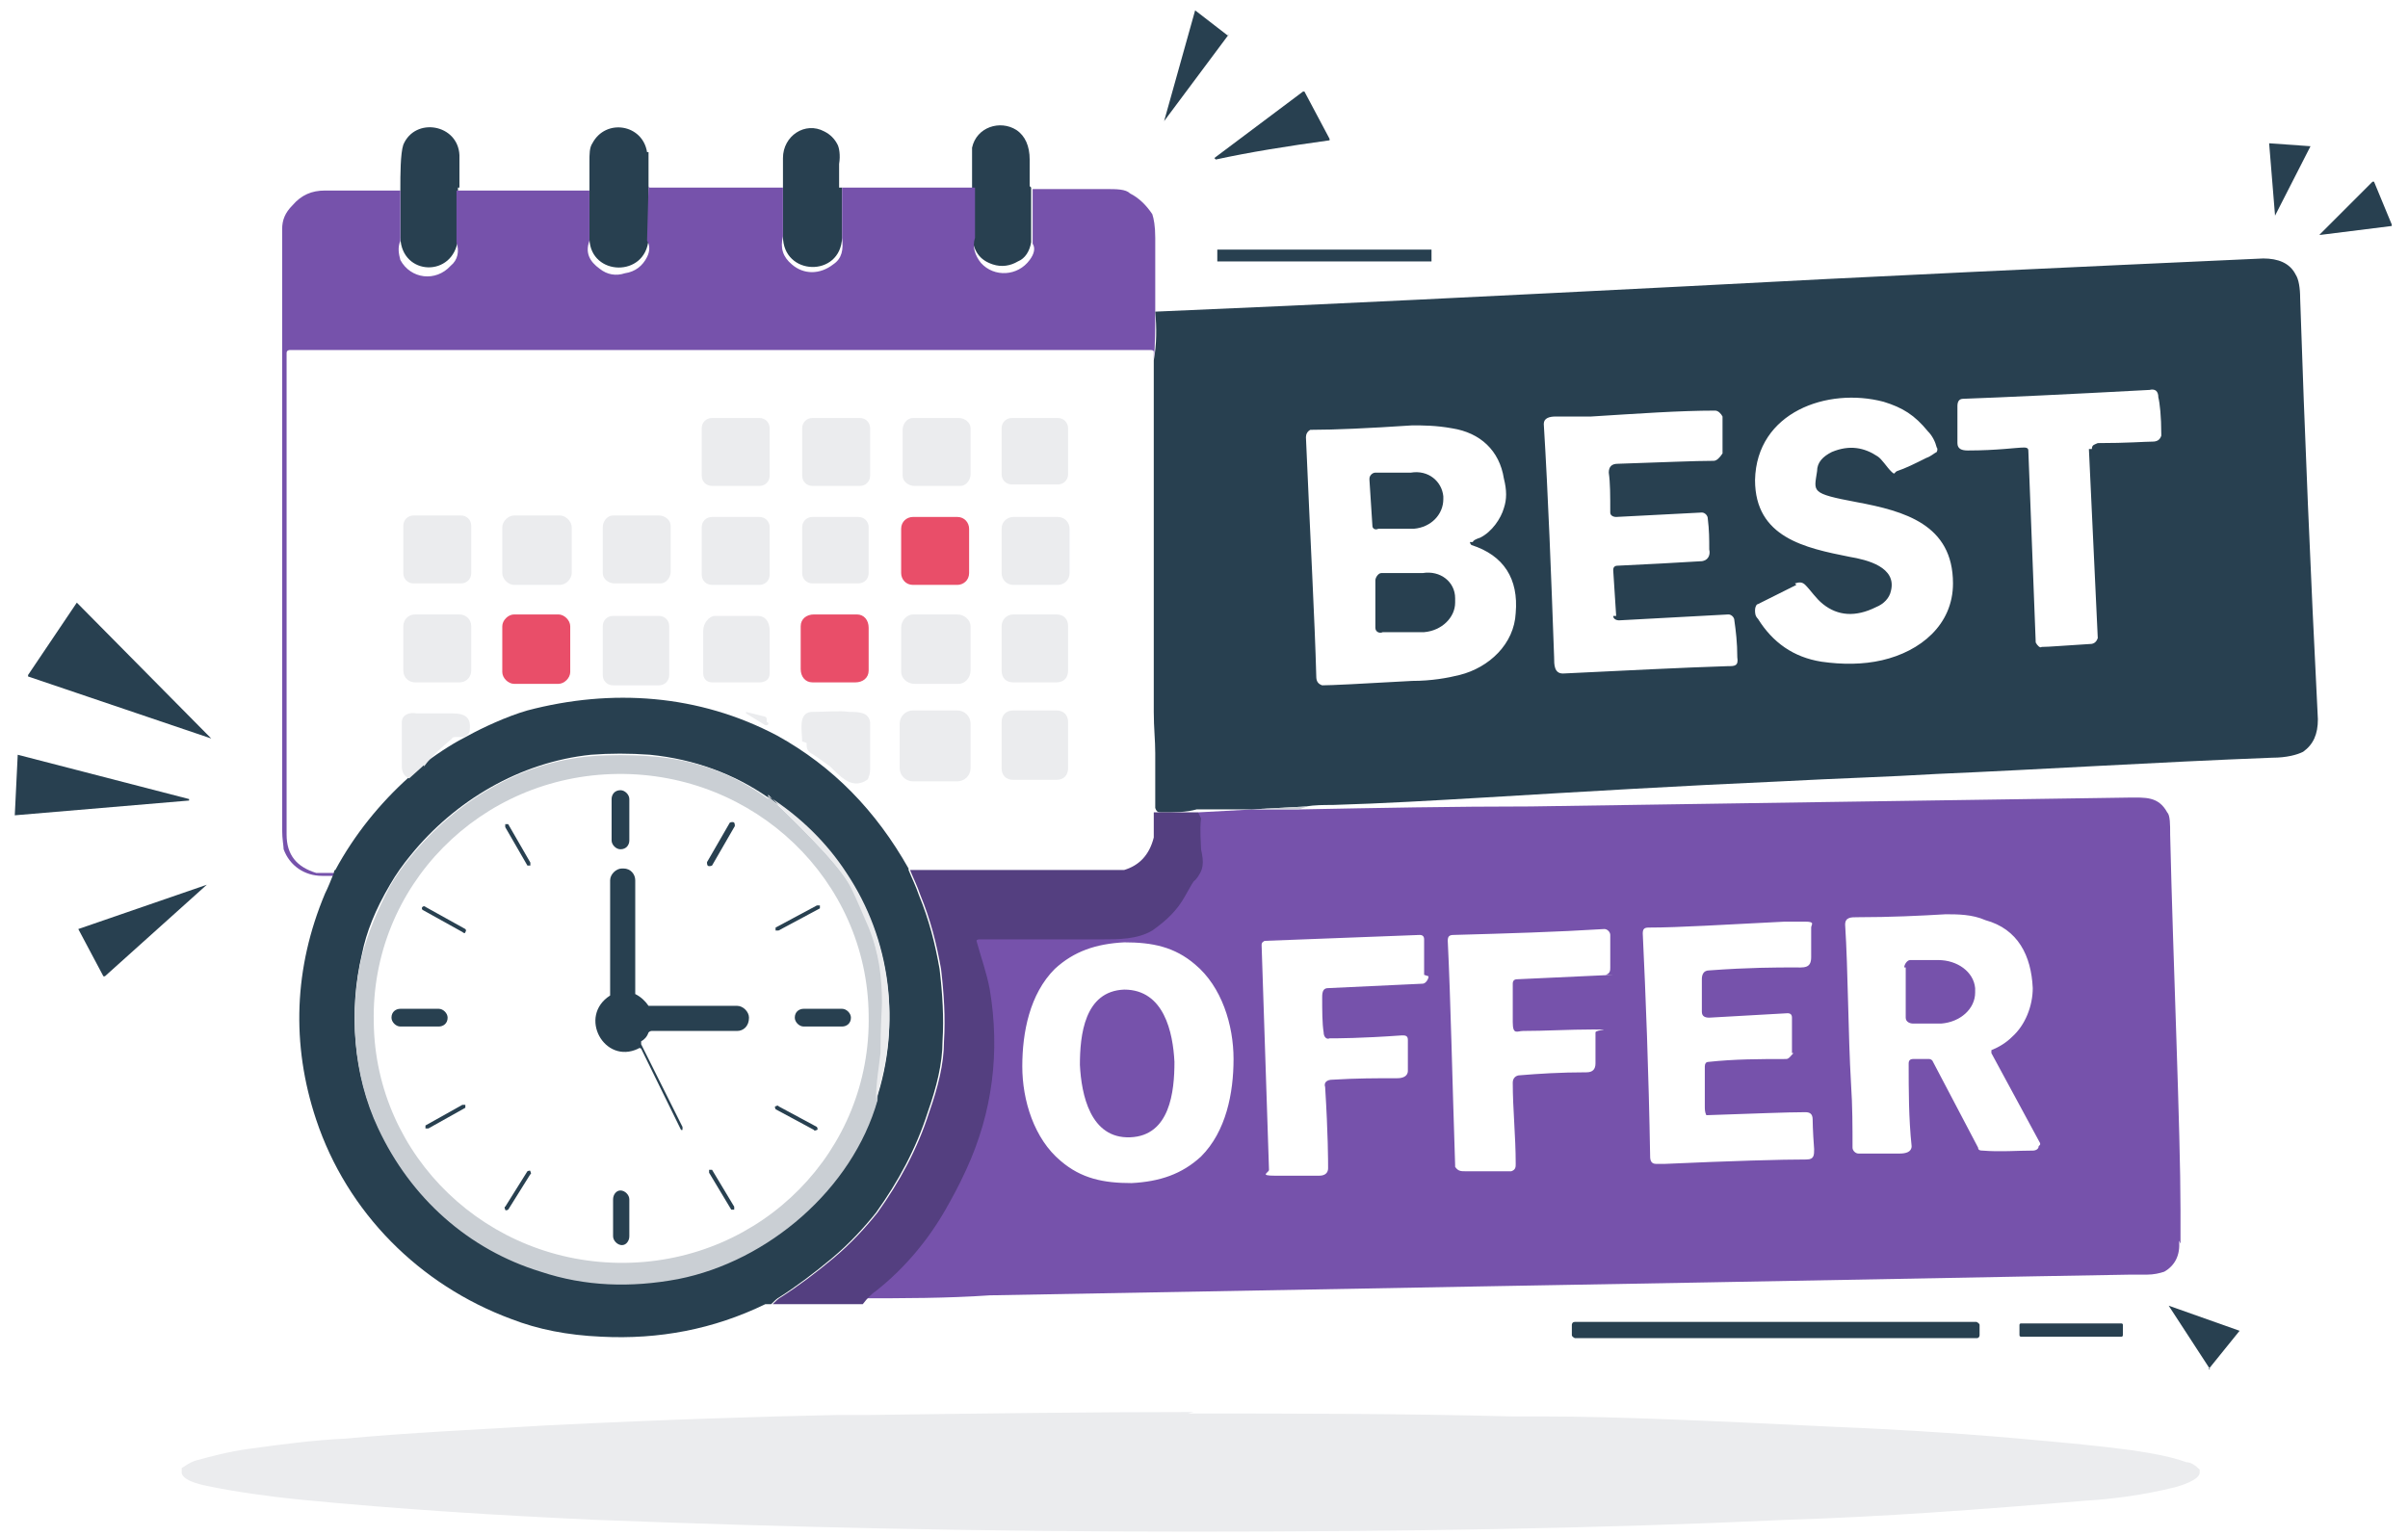 <?xml version="1.0" encoding="UTF-8"?>
<svg id="_Слой_1" data-name="Слой_1" xmlns="http://www.w3.org/2000/svg" version="1.1" viewBox="0 0 163 104">
  <!-- Generator: Adobe Illustrator 29.7.1, SVG Export Plug-In . SVG Version: 2.1.1 Build 8)  -->
  <defs>
    <style>
      .st0 {
        fill: #284050;
      }

      .st1 {
        fill: #ebecee;
      }

      .st2 {
        fill: #cacfd4;
      }

      .st3 {
        fill: #7652ab;
      }

      .st4 {
        fill: #e94e69;
      }

      .st5 {
        fill: #543f80;
      }
    </style>
  </defs>
  <path class="st3" d="M147.6,84.2c0,0,0-.9,0-2.3,0-5.3-.5-16.8-.7-25.4,0-.7,0-1.3-.2-1.5-.6-1.1-1.5-1-2.6-1-14.2.2-26.8.4-40.5.6-5.2,0-10.4.1-15.6.2h-3.2s-3.7.2-3.7.2c0,1,0,1.7,0,2.1.2.9.2,1.3-.4,2.1,0,0-.2.4-.7,1.1-.5.9-1.3,1.7-2.2,2.3-1,.7-2.3.6-3.4.6-2.5,0-5.3,0-8.3,0,0,0-.1,0-.2.1,0,0,0,0,0,0s0,0,0,0c.3,1.1.7,2.2.9,3.3.7,4.2.2,8.3-1.6,12.2-.5,1.1-.9,2-1.4,2.7-1.2,2.1-2.8,3.9-4.7,5.5-.3.3-.6.6-.9.9,2.9,0,5.9,0,8.8-.2,11.2-.2,22.2-.4,33-.6,23.1-.4,37.8-.7,44.1-.8,0,0,.5,0,1.2,0,.5,0,.9-.1,1.2-.2.7-.4,1.1-1.1,1-2.1ZM81.3,78.3c-1.3,1.2-2.8,1.7-4.7,1.8-1.9,0-3.4-.3-4.8-1.5-1.8-1.5-2.6-4.1-2.6-6.4,0-2.3.5-4.9,2.2-6.6,1.3-1.2,2.8-1.7,4.7-1.8,1.9,0,3.4.3,4.8,1.5,1.8,1.5,2.6,4.1,2.6,6.4,0,2.3-.5,4.9-2.2,6.6ZM96.7,66.1c0,.2-.2.5-.4.5-4.2.2-6.4.3-6.4.3-.3,0-.4.2-.4.6,0,.9,0,1.8.1,2.4,0,.3.2.5.4.4.5,0,2.1,0,4.9-.2.2,0,.4,0,.4.3,0,1,0,1.8,0,2.1,0,.4-.4.5-.7.5-1.4,0-2.8,0-4.4.1-.4,0-.6.2-.5.5.2,3.2.2,5,.2,5.5,0,.3-.2.5-.6.5-.9,0-1.9,0-3,0s-.4-.2-.4-.4l-.5-15.2c0-.1,0-.2.2-.3l10.5-.4h0c.2,0,.3.1.3.3v2.4h0ZM109.2,66s0,0,0,0l-6.5.3h0c-.2,0-.3.1-.3.3,0,.8,0,1.7,0,2.6s.3.6.7.6c1.5,0,3.1-.1,4.7-.1s.2,0,.2.2c0,.7,0,1.4,0,2.1,0,.4-.2.6-.6.6-1.8,0-3.3.1-4.5.2-.3,0-.5.2-.5.5,0,1.8.2,3.6.2,5.5,0,.2,0,.4-.3.5,0,0,0,0-.2,0-.6,0-1.6,0-2.9,0-.3,0-.5,0-.7-.3,0,0,0,0,0-.1-.2-6-.3-11.1-.5-15.2,0-.3.1-.4.4-.4,3.6-.1,7-.2,10.2-.4h0c.2,0,.4.2.4.4,0,.6,0,1.3,0,2.2,0,.2,0,.4-.3.5ZM122.5,78.5c-2,0-5.3.1-9.8.3-.1,0-.3,0-.6,0-.3,0-.4-.2-.4-.5-.1-5.8-.3-10.9-.5-15.1,0-.3.1-.4.4-.4,2.1,0,5.1-.2,9.2-.4.3,0,.7,0,1.4,0s.4.2.4.4c0,.6,0,1.3,0,2,0,.8-.5.7-1.2.7-1.1,0-3,0-5.7.2-.4,0-.5.3-.5.6,0,.5,0,1.3,0,2.2h0c0,.3.2.4.5.4l5.3-.3h0c.2,0,.3.1.3.3v2.4c.1,0,.1,0,.1,0-.2.2-.3.4-.5.4-1.7,0-3.5,0-5.3.2-.1,0-.2.1-.2.3,0,.9,0,1.8,0,2.7,0,.2,0,.4.1.6,0,0,0,0,.1,0,3.1-.1,5.3-.2,6.6-.2.3,0,.5.1.5.5,0,0,0,.7.1,2,0,.4,0,.7-.5.7ZM138,77.6c0,.2-.2.3-.4.3-1.1,0-2.2.1-3.4,0-.1,0-.3,0-.3-.2l-3.1-5.9c0,0-.1-.1-.2-.1h-1.1c-.2,0-.3.1-.3.3,0,1.8,0,3.7.2,5.6,0,.4-.4.5-.8.5-.8,0-1.8,0-2.8,0h0c-.2,0-.4-.2-.4-.4,0-1.4,0-2.8-.1-4.3-.2-3.4-.2-7.7-.4-10.8,0-.5.4-.5.8-.5,2.3,0,4.3-.1,6-.2.8,0,1.8,0,2.7.4,2.2.6,3.1,2.4,3.2,4.6,0,1.2-.5,2.5-1.4,3.3-.4.4-.9.7-1.4.9h0c0,0,0,0,0,.2l3.3,6.1s0,0,0,.1Z"/>
  <path class="st0" d="M83.2,2.3l-4.4,5.9s0,0,0,0c0,0,0,0,0,0l2.1-7.5s0,0,0,0c0,0,0,0,0,0l2.2,1.7s0,0,0,0h0Z"/>
  <path class="st0" d="M82.2,10.7s0,0,0,0h0l6-4.5s0,0,.1,0h0s1.7,3.2,1.7,3.2c0,0,0,0,0,.1,0,0,0,0,0,0-2.9.4-5.4.8-7.7,1.3,0,0,0,0,0,0Z"/>
  <path class="st0" d="M43.9,10.3v5.9c-.2,2.6-3.9,2.5-4,0v-3.4c0-.6,0-1.2,0-1.8,0-.6,0-1,.2-1.3.9-1.7,3.4-1.3,3.7.6Z"/>
  <path class="st0" d="M69.8,12.7v3.7c-.1.6-.4,1.1-.9,1.3-.5.3-1.1.4-1.7.2-.9-.3-1.3-.9-1.4-1.9v-3.4c0-.8,0-1.8,0-2.6.3-1.4,1.9-1.9,3-1.2.6.4.9,1.1.9,2,0,.6,0,1.2,0,1.8Z"/>
  <path class="st0" d="M31,12.7v3.5c-.3,2.6-3.8,2.5-3.9-.1v-3.4c0-.8,0-2.3.2-2.9.8-1.9,3.7-1.4,3.8.7,0,.7,0,1.5,0,2.2Z"/>
  <path class="st0" d="M57,12.7v3.4c-.1,2.7-4,2.6-4-.1v-3.3c0-.7,0-1.4,0-2,0-1.5,1.5-2.5,2.8-1.8.4.2.7.5.9.9.1.2.2.7.1,1.3,0,.5,0,1.1,0,1.6Z"/>
  <path class="st0" d="M154,14.6l-.4-4.9s0,0,0,0h0l2.8.2s0,0,0,0,0,0,0,0l-2.4,4.7s0,0,0,0c0,0,0,0,0,0Z"/>
  <path class="st3" d="M43.9,12.6c0,0,0,.1.1.1h9s0,3.3,0,3.3c-.2.8,0,1.4.6,1.9.8.7,1.9.7,2.8,0,.6-.4.7-1,.6-1.8v-3.4s9,0,9,0v3.4c-.2.6,0,1.2.4,1.7.9,1,2.5.9,3.3-.2.3-.4.4-.8.2-1.1v-3.7c1.6,0,3.3,0,4.9,0,.8,0,1.4,0,1.7.3.6.3,1.1.8,1.5,1.4.1.3.2.8.2,1.6,0,1.7,0,3.3,0,5,0,0,0,0,0,0,0,0,0,0,0,0,0,1.1,0,2.2-.1,3.3v-.6c0,0,0-.1-.2-.1H19.6c0,0-.2,0-.2.2v26.4c0,.2,0,.3,0,.5,0,1.9,0,3.8,0,5.7,0,1.4.7,2.2,2,2.6.2,0,.6,0,1.3,0,0,0,0,.2-.1.2-.3,0-.6,0-.8,0-1.2,0-2.2-.7-2.6-1.8,0-.2-.1-.7-.1-1.3,0-1.8,0-3.5,0-5.3,0,0,0-30.2,0-35.4,0-.6.2-1.1.7-1.6.6-.7,1.3-1,2.2-1,1.7,0,3.4,0,5.1,0v3.4c-.2.5-.1.9,0,1.3.7,1.3,2.4,1.5,3.4.4.5-.4.6-1,.4-1.6v-3.5s9,0,9,0v3.4c-.3.8,0,1.4.7,1.9.5.4,1.1.5,1.7.3.7-.1,1.2-.5,1.5-1.1.2-.4.2-.8,0-1.1"/>
  <path class="st0" d="M157,15.9s0,0,0,0c0,0,0,0,0,0l3.6-3.6s0,0,.1,0c0,0,0,0,0,0l1.2,2.9s0,0,0,.1h0l-4.8.6Z"/>
  <path class="st0" d="M82.4,16.9h14.5s0,0,0,0v.8s0,0,0,0h-14.5s0,0,0,0v-.8s0,0,0,0Z"/>
  <path class="st0" d="M88.5,54.6l-3.8.2h-3.7c-.7.2-1.5.2-2.3.2-.3,0-.4,0-.5-.3,0,0,0,0,0-.1,0-1.6,0-2.1,0-3.6,0-.9-.1-1.7-.1-2.8v-23.8c.2-1.1.2-2.2.1-3.3,11.9-.5,23.8-1.1,35.6-1.7,13.1-.7,26.2-1.3,39.4-1.9,1,0,1.8.3,2.2,1.1.2.3.3.9.3,1.6.3,9.1.7,18.6,1.2,28.5,0,1-.3,1.7-1,2.2-.4.2-1.1.4-2.1.4-7.8.3-15.7.8-22.7,1.1-3.3.2-6.8.3-10.5.5-6.8.3-13.5.7-20.2,1.1-3.4.2-6.8.4-10.2.5-.6,0-1.2,0-1.8.1ZM141.6,30.4c0-.3.2-.3.4-.4,2,0,3.2-.1,3.7-.1.3,0,.5-.1.6-.4,0,0,0,0,0-.1,0-1.2-.1-2.1-.2-2.5,0-.4-.2-.6-.6-.5-5.6.3-9.8.5-12.6.6-.3,0-.4.2-.4.5,0,.5,0,1.4,0,2.5,0,.4.3.5.7.5,2,0,3.3-.2,3.8-.2.1,0,.3,0,.3.2h0s.5,13,.5,13c0,0,0,0,0,0,.1.2.3.4.4.3.5,0,1.6-.1,3.3-.2.2,0,.4-.1.5-.4,0,0,0,0,0,0-.2-4.3-.4-8.6-.6-12.8ZM121.6,39.6l-2.6,1.3c-.1,0-.2.2-.2.4,0,.2,0,.4.2.6,1,1.6,2.4,2.6,4.3,2.9,1.4.2,2.8.2,4.1-.1,2.6-.6,4.8-2.4,4.8-5.2,0-4-3.3-4.9-6.5-5.5s-2.9-.7-2.7-2.1c0-.6.4-1,1-1.3,1.2-.5,2.2-.3,3.1.3.3.2.6.7.9,1s.2.1.4,0c.6-.2,1.2-.5,2-.9.3-.1.5-.3.7-.4,0,0,.1-.2,0-.3-.1-.4-.3-.8-.6-1.1-.9-1.1-1.7-1.6-3-2-3.8-1-8.6.7-8.7,5.3,0,3.9,3.4,4.6,6.4,5.2,1.2.2,3.2.7,2.8,2.3-.1.5-.5.9-1,1.1-1.4.7-2.6.6-3.6-.2-.5-.4-.8-.9-1.2-1.3-.2-.2-.4-.2-.7-.1ZM109.4,41.7l-.2-3.1c0-.2.1-.3.3-.3,2.1-.1,4-.2,5.6-.3.5,0,.7-.4.6-.8,0-.7,0-1.3-.1-2.1,0-.2-.2-.4-.4-.4h0l-5.8.3c-.2,0-.4-.1-.4-.3h0c0-1.2,0-2-.1-2.7,0-.4.2-.6.6-.6,3.1-.1,5.2-.2,6.5-.2.2,0,.4-.2.6-.5,0,0,0,0,0,0v-2.5c-.1-.2-.3-.4-.5-.4h0c-2.4,0-5.2.2-8.4.4-1,0-1.8,0-2.4,0-.4,0-.8.1-.8.5.3,4.9.5,10.2.7,15.8,0,.5,0,1.1.6,1.1,4.2-.2,8-.4,11.2-.5.4,0,.7,0,.6-.6,0-1-.1-1.8-.2-2.5,0-.2-.2-.4-.4-.4l-7.4.4c-.2,0-.4-.1-.4-.3h0ZM99.7,36.7c0-.1.2-.2.5-.3.8-.4,1.4-1.3,1.6-2,.2-.6.2-1.2,0-2-.3-1.9-1.6-3.1-3.5-3.4-1.1-.2-2-.2-2.7-.2-3,.2-5.3.3-6.8.3,0,0,0,0-.1,0-.2.1-.3.3-.3.5.3,7,.6,12.4.7,16.2,0,.3.1.5.4.6,0,0,0,0,0,0,.6,0,2.6-.1,6.1-.3,1.3,0,2.4-.2,3.2-.4,2-.5,3.7-2.1,3.8-4.2.2-2.3-.8-3.9-3-4.6,0,0-.1-.1-.1-.2,0,0,0,0,0,0Z"/>
  <path class="st1" d="M48.2,28.3h3.2c.4,0,.7.3.7.7v3.2c0,.4-.3.7-.7.7h-3.2c-.4,0-.7-.3-.7-.7v-3.2c0-.4.3-.7.7-.7Z"/>
  <path class="st1" d="M55,28.3h3.2c.4,0,.7.3.7.7v3.2c0,.4-.3.7-.7.7h-3.2c-.4,0-.7-.3-.7-.7v-3.2c0-.4.3-.7.7-.7Z"/>
  <path class="st1" d="M61.8,28.3h3.1c.4,0,.8.3.8.7v3.1c0,.4-.3.8-.7.8h-3.1c-.4,0-.8-.3-.8-.7v-3.1c0-.4.3-.8.7-.8Z"/>
  <path class="st1" d="M68.5,28.3h3.1c.4,0,.7.3.7.7v3.1c0,.4-.3.7-.7.7h-3.1c-.4,0-.7-.3-.7-.7v-3.1c0-.4.3-.7.7-.7Z"/>
  <path class="st3" d="M19.4,50.6v-.5c0,.2,0,.4,0,.5Z"/>
  <path class="st0" d="M92.7,32.4c0-.2.2-.4.4-.4h2.4c1.2-.2,2.1.6,2.2,1.6h0v.2c0,1-.8,1.9-2,2h-2.4c-.2.1-.4,0-.4-.2l-.2-3.1Z"/>
  <path class="st1" d="M28,34.9h3.2c.4,0,.7.3.7.7v3.2c0,.4-.3.7-.7.7h-3.2c-.4,0-.7-.3-.7-.7v-3.2c0-.4.3-.7.7-.7Z"/>
  <path class="st1" d="M34.8,34.9h3.1c.4,0,.8.4.8.8v3.1c0,.4-.4.8-.8.8h-3.1c-.4,0-.8-.4-.8-.8v-3.1c0-.4.4-.8.8-.8Z"/>
  <path class="st1" d="M41.5,34.9h3.1c.4,0,.8.3.8.7v3.1c0,.4-.3.8-.7.8h-3.1c-.4,0-.8-.3-.8-.7v-3.1c0-.4.3-.8.7-.8Z"/>
  <path class="st4" d="M61.8,35h3c.5,0,.8.4.8.8v3c0,.5-.4.8-.8.8h-3c-.5,0-.8-.4-.8-.8v-3c0-.5.4-.8.8-.8Z"/>
  <path class="st1" d="M68.6,35h3c.5,0,.8.4.8.8v3c0,.5-.4.8-.8.8h-3c-.5,0-.8-.4-.8-.8v-3c0-.5.4-.8.8-.8Z"/>
  <path class="st1" d="M48.2,35h3.2c.4,0,.7.3.7.7v3.2c0,.4-.3.7-.7.7h-3.2c-.4,0-.7-.3-.7-.7v-3.2c0-.4.3-.7.7-.7Z"/>
  <path class="st1" d="M55,35h3.1c.4,0,.7.3.7.7v3.1c0,.4-.3.7-.7.7h-3.1c-.4,0-.7-.3-.7-.7v-3.1c0-.4.3-.7.7-.7Z"/>
  <path class="st0" d="M93.1,39.3c0-.2.2-.5.4-.5h2.8c1.2-.2,2.2.6,2.2,1.7h0v.3c0,1-.9,1.9-2.1,2h-2.8c-.2.1-.5,0-.5-.3v-3.3Z"/>
  <path class="st0" d="M14.3,50s0,0,0,0c0,0,0,0,0,0l-12.4-4.2s0,0,0-.1c0,0,0,0,0,0l3.3-4.9s0,0,0,0h0s9.1,9.2,9.1,9.2Z"/>
  <path class="st1" d="M61.8,41.6h3c.5,0,.9.4.9.8v3c0,.5-.4.9-.8.9h-3c-.5,0-.9-.4-.9-.8v-3c0-.5.4-.9.8-.9Z"/>
  <path class="st4" d="M55.1,41.6h2.9c.5,0,.8.4.8.9v2.9c0,.5-.4.8-.9.8h-2.9c-.5,0-.8-.4-.8-.9v-2.9c0-.5.4-.8.9-.8Z"/>
  <path class="st1" d="M28.1,41.6h3c.4,0,.8.3.8.8v3c0,.4-.3.8-.8.8h-3c-.4,0-.8-.3-.8-.8v-3c0-.4.3-.8.8-.8Z"/>
  <path class="st4" d="M34.8,41.6h3c.4,0,.8.4.8.8v3.1c0,.4-.4.8-.8.8h-3c-.4,0-.8-.4-.8-.8v-3.1c0-.4.4-.8.8-.8Z"/>
  <path class="st1" d="M41.5,41.7h3.1c.4,0,.7.3.7.7v3.3c0,.4-.3.7-.7.7h-3.1c-.4,0-.7-.3-.7-.7v-3.3c0-.4.3-.7.7-.7Z"/>
  <path class="st1" d="M48.2,46.2c-.4,0-.6-.3-.6-.6h0v-2.9c0-.5.4-1,.8-1h2.9c.5,0,.8.4.8,1h0v2.9c0,.4-.3.6-.7.6h-3.2Z"/>
  <path class="st1" d="M68.6,41.6h2.9c.5,0,.8.3.8.8v3c0,.5-.3.8-.8.8h-2.9c-.5,0-.8-.3-.8-.8v-3c0-.4.3-.8.8-.8Z"/>
  <path class="st0" d="M61.5,58.9c.2.5.5,1.1.7,1.7.7,1.7,1.1,3.3,1.4,5,.2,1.7.3,3.3.2,4.9,0,1.5-.4,3.1-1,4.8-.8,2.5-2,4.7-3.5,6.8-.8,1-1.8,2.1-3,3.1-1.2,1-2.4,1.9-3.5,2.6-.2.1-.4.3-.6.5,0,0-.1,0-.2,0,0,0-.1,0-.2,0-3.5,1.7-7.2,2.4-11.1,2.2-2.3-.1-4.3-.5-6.1-1.2-6.2-2.3-11.1-7.2-13.2-13.5-1.7-5.1-1.5-10.3.6-15.3.2-.4.4-.9.6-1.4,0,0,0-.2.1-.2,1.3-2.4,3-4.5,5-6.3l1-.9c1.2-.9,2.2-1.5,3-1.9.9-.5,2.6-1.3,4-1.7,5.7-1.5,11.6-1.1,16.9,1.7,3.8,2.1,6.7,5.1,8.9,9ZM59.3,74.5c1.7-5.1,1-10.8-2-15.3-1.4-2.1-3.2-3.8-5.3-5.2-2.3-1.6-5-2.6-8-2.9-1.4-.1-2.7-.1-4,0-4.8.5-9.2,3.1-12.2,6.8-.5.6-1,1.3-1.4,2-1,1.7-1.6,3.2-1.9,4.7-.9,3.8-.6,8.1,1.1,11.7,2.2,4.7,6,8.2,11,9.7,3,.9,6.1,1.1,9.3.5,6.1-1.2,11.7-6.1,13.5-12.1Z"/>
  <path class="st1" d="M54.3,50.2c0-.7-.3-1.9.6-2,1.1,0,1.9-.1,2.6,0,.6,0,1.3,0,1.4.7,0,.3,0,1.2,0,2.9,0,.4,0,.6-.1.8,0,0,0,.1-.1.2-.9.6-1.6,0-2.3-.7,0,0-.1-.1-.2-.2-.7-.5-1.1-.8-1.3-.9-.3-.2-.3-.4-.3-.7Z"/>
  <path class="st1" d="M64.8,52.9h-3c-.5,0-.9-.4-.9-.9v-3c0-.5.4-.9.9-.9h3c.5,0,.9.4.9.9v3c0,.5-.4.9-.9.9Z"/>
  <path class="st1" d="M68.6,48.1h2.9c.5,0,.8.3.8.8v3.1c0,.5-.3.8-.8.8h-2.9c-.5,0-.8-.3-.8-.8v-3.1c0-.5.3-.8.8-.8Z"/>
  <path class="st1" d="M28.7,51.8l-1,.9c-.3-.1-.5-.4-.5-.8,0-.9,0-2,0-3,0-.5.5-.7,1-.6.4,0,1.2,0,2.4,0,.8,0,1.3.2,1.2,1.1,0,.3-.2.4-.4.5-.2,0-.4,0-.6,0,0,0-.2,0-.2.1-.7.6-1.4,1.2-1.9,1.9Z"/>
  <path class="st1" d="M51.8,49.1l-1.3-.8s0,0,0-.1c0,0,0,0,0,0l1.2.3c0,0,.2,0,.2.2v.2c.2,0,.1.2,0,.2,0,0-.1,0-.2,0Z"/>
  <path class="st2" d="M52,53.9c1.4,1.3,2.7,2.6,3.9,3.9.9,1,1.5,1.8,1.8,2.4.5.9.9,1.8,1.2,2.7.6,1.7.9,3.4.9,5.1,0,.3,0,1.4-.1,3.4,0,.9-.3,2-.3,3.1-1.7,6-7.4,10.9-13.5,12.1-3.2.6-6.3.5-9.3-.5-4.9-1.5-8.8-5-11-9.7-1.7-3.6-2-7.9-1.1-11.7.4-1.5,1-3,1.9-4.7.4-.7.9-1.4,1.4-2,3-3.7,7.4-6.4,12.2-6.8,1.3-.1,2.7-.1,4,0,3,.2,5.7,1.2,8,2.9ZM58.8,68.7c-.1-9.1-7.7-16.4-17-16.3-9.3.1-16.7,7.6-16.5,16.8.1,9.1,7.7,16.4,17,16.3,9.3-.1,16.7-7.6,16.5-16.8h0Z"/>
  <path class="st0" d="M12.8,54.2l-11.8,1s0,0,0,0h0s.2-4.1.2-4.1c0,0,0,0,0,0h0l11.6,3s0,0,0,.1c0,0,0,0,0,0Z"/>
  <path class="st0" d="M42,53.5h0c.3,0,.6.3.6.6v2.8c0,.3-.2.6-.6.6h0c-.3,0-.6-.3-.6-.6v-2.8c0-.3.2-.6.6-.6Z"/>
  <path class="st1" d="M52,53.9c2.2,1.4,4,3.2,5.3,5.2,3,4.5,3.7,10.1,2,15.3,0-1.1.2-2.2.3-3.1,0-1.9.1-3,.1-3.4,0-1.7-.2-3.4-.9-5.1-.4-.9-.8-1.9-1.2-2.7-.3-.6-.9-1.4-1.8-2.4-1.2-1.3-2.5-2.6-3.8-3.9Z"/>
  <path class="st2" d="M88.5,54.6l-.6.2h-3.2s3.8-.2,3.8-.2Z"/>
  <path class="st0" d="M49.7,55.7h0c0,0,.1.2,0,.3l-1.5,2.6c0,0-.2.1-.3,0h0c0,0-.1-.2,0-.3l1.5-2.6c0,0,.2-.1.3,0Z"/>
  <path class="st0" d="M34.2,55.8h0c0,0,.2,0,.2,0l1.5,2.6c0,0,0,.2,0,.2h0c0,0-.2,0-.2,0l-1.5-2.6c0,0,0-.2,0-.2Z"/>
  <path class="st5" d="M81.1,55h-1.6c-.2,0-.5,0-.7,0,0,0-.2,0-.2,0h-.5v1.7c-.3,1.2-1,1.9-2,2.2,0,0-.1,0-.2,0h-3.7c0,0-10.6,0-10.6,0,.2.5.5,1.1.7,1.7.7,1.7,1.1,3.3,1.4,5,.2,1.7.3,3.3.2,4.9,0,1.5-.4,3.1-1,4.8-.8,2.5-2,4.7-3.5,6.8-.8,1-1.8,2.1-3,3.1-1.2,1-2.4,1.9-3.5,2.6-.2.1-.4.3-.6.5h6.1c.3-.4.6-.7.9-.9,1.9-1.5,3.5-3.4,4.7-5.5.4-.7.9-1.6,1.4-2.7,1.8-3.9,2.3-8,1.6-12.2-.2-1.1-.6-2.2-.9-3.3,0,0,0,0,0,0h0s0,0,0,0c0,0,0-.1.2-.1,3,0,5.8,0,8.3,0,1.1,0,2.4,0,3.4-.6,1-.7,1.7-1.4,2.2-2.3.4-.7.6-1.1.7-1.1.6-.7.6-1.2.4-2.1,0-.5-.1-1.2,0-2.1Z"/>
  <path class="st0" d="M46.2,76.4s0,0,0,.1c0,0,0,0,0,0h0s0,0-.1,0l-2.7-5.5c0,0-.1-.1-.2,0-2.3,1.1-4.1-2.2-1.9-3.6,0,0,0-.1,0-.2v-7.6c0-.4.4-.8.8-.8h.1c.5,0,.8.4.8.8v7.6c0,0,0,.1,0,.1.4.2.7.5.9.8,0,0,.1,0,.2,0h5.8c.4,0,.8.4.8.8h0c0,.6-.4.9-.8.9h-5.8c0,0-.1,0-.2.1-.1.3-.3.5-.5.6,0,0,0,.1,0,.2l2.8,5.6Z"/>
  <path class="st0" d="M14,59.9s0,0,0,0,0,0,0,0l-6.9,6.2s0,0-.1,0,0,0,0,0l-1.7-3.2s0,0,0,0h0l8.7-3Z"/>
  <path class="st0" d="M52.5,62.8l2.8-1.5c0,0,.2,0,.2,0h0c0,0,0,.2,0,.2l-2.8,1.5c0,0-.2,0-.2,0h0c0,0,0-.2,0-.2Z"/>
  <path class="st0" d="M28.8,61.4l2.7,1.5c0,0,.1.1,0,.2h0c0,.1-.1.1-.2,0l-2.7-1.5c0,0-.1-.1,0-.2h0c0,0,.1-.1.2,0Z"/>
  <path class="st3" d="M128.9,65.5c0-.2.2-.5.4-.5h1.9c1.3,0,2.4.8,2.5,1.9v.3c0,1.1-1,2-2.3,2.1h-1.9c-.2,0-.5-.1-.5-.4h0v-3.4Z"/>
  <path class="st3" d="M79.5,71.9c0,2-.3,5-3,5.1-2.7.1-3.3-2.9-3.4-4.9,0-2,.3-5,3-5.1,2.7,0,3.3,2.9,3.4,4.9Z"/>
  <path class="st0" d="M54.4,68.3h2.6c.3,0,.6.3.6.6h0c0,.4-.3.6-.6.6h-2.6c-.3,0-.6-.3-.6-.6h0c0-.4.3-.6.6-.6Z"/>
  <path class="st0" d="M27.1,68.3h2.6c.3,0,.6.3.6.6h0c0,.4-.3.6-.6.6h-2.6c-.3,0-.6-.3-.6-.6h0c0-.4.3-.6.6-.6Z"/>
  <path class="st0" d="M52.7,74.9l2.6,1.4c0,0,.1.2,0,.2h0c0,0-.2.1-.2,0l-2.6-1.4c0,0-.1-.2,0-.2h0c0,0,.2-.1.2,0Z"/>
  <path class="st0" d="M28.8,76.2l2.5-1.4c0,0,.2,0,.2,0h0c0,0,0,.2,0,.2l-2.5,1.4c0,0-.2,0-.2,0h0c0,0,0-.2,0-.2Z"/>
  <path class="st0" d="M48,79.2h0c0,0,.2,0,.2,0l1.5,2.5c0,0,0,.2,0,.2h0c0,0-.2,0-.2,0l-1.5-2.5c0,0,0-.2,0-.2Z"/>
  <path class="st0" d="M35.9,79.3h0c0,0,.1.2,0,.2l-1.5,2.4c0,0-.2.1-.2,0h0c0,0-.1-.2,0-.2l1.5-2.4c0,0,.2-.1.2,0Z"/>
  <path class="st0" d="M42,80.6h0c.3,0,.6.3.6.6v2.5c0,.3-.2.6-.5.6h0c-.3,0-.6-.3-.6-.6v-2.5c0-.3.2-.6.5-.6Z"/>
  <path class="st0" d="M149.6,92.7l-2.8-4.3s0,0,0,0c0,0,0,0,0,0l4.8,1.7s0,0,0,0c0,0,0,0,0,0l-2.1,2.6s0,0,0,0c0,0,0,0,0,0Z"/>
  <path class="st0" d="M106.6,89.5h27.2c0,0,.2.1.2.2v.7c0,0,0,.2-.2.2h-27.2c0,0-.2-.1-.2-.2v-.7c0,0,0-.2.2-.2Z"/>
  <path class="st0" d="M136.8,89.6h6.8c0,0,.1,0,.1.1v.7c0,0,0,.1-.1.1h-6.8c0,0-.1,0-.1-.1v-.7c0,0,0-.1.1-.1Z"/>
  <path class="st1" d="M80.4,95.7c7.1,0,14.4,0,22,.2.7,0,1.5,0,2.1,0,4.9,0,11.4.3,19.6.7,4.9.2,9.4.5,13.7.9,2.2.2,4.4.4,6.6.7,1.3.2,2.5.4,3.6.8.3,0,.6.2.9.5,0,0,0,0,0,.2,0,.5-1.3.9-1.7,1-2,.5-4.2.8-6,.9-7.1.6-13.8,1.1-20.3,1.3-12.9.6-26,.8-40.3.8s-27.4-.3-40.3-.8c-6.5-.3-13.2-.7-20.3-1.4-1.9-.2-4.1-.5-6-.9-.5-.1-1.8-.4-1.7-1,0,0,0-.1,0-.2.3-.2.6-.4.9-.5,1.1-.3,2.2-.6,3.6-.8,2.2-.3,4.4-.6,6.6-.7,4.2-.4,8.8-.6,13.7-.9,8.1-.4,14.7-.6,19.6-.7.7,0,1.4,0,2.1,0,7.6-.1,14.9-.2,22-.2Z"/>
</svg>